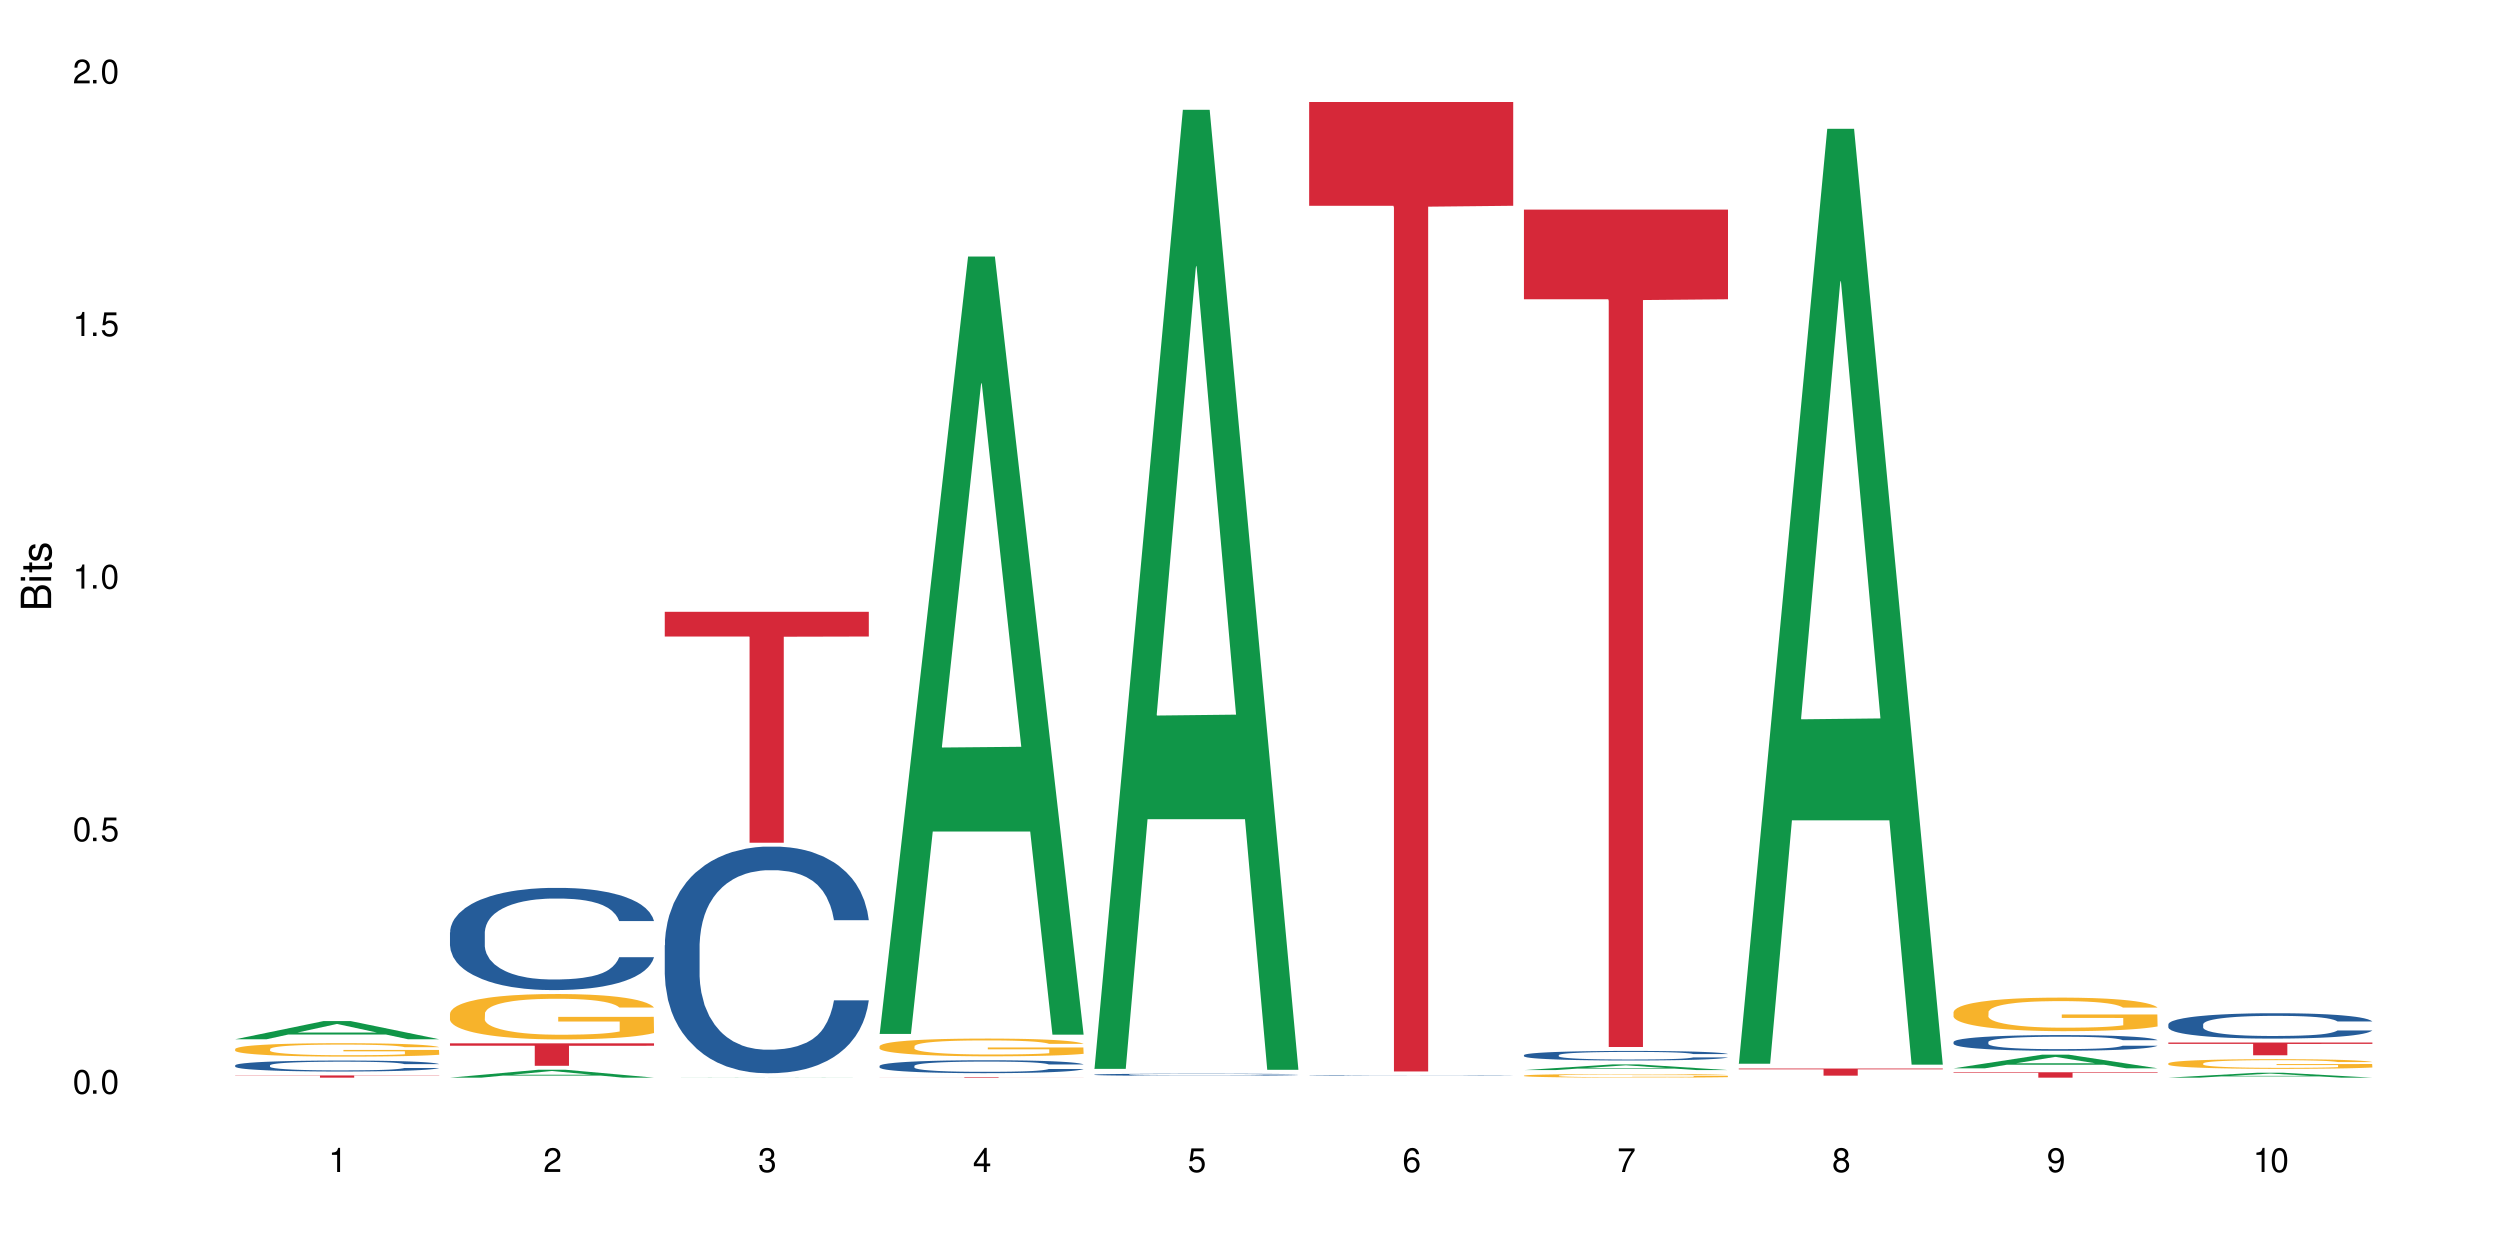 <?xml version="1.0" encoding="UTF-8"?>
<svg xmlns="http://www.w3.org/2000/svg" xmlns:xlink="http://www.w3.org/1999/xlink" width="720" height="360" viewBox="0 0 720 360">
<defs>
<g>
<g id="glyph-0-0">
</g>
<g id="glyph-0-1">
<path d="M 2.641 -6.938 C 2 -6.938 1.422 -6.656 1.078 -6.172 C 0.641 -5.562 0.406 -4.641 0.406 -3.359 C 0.406 -1.016 1.188 0.219 2.641 0.219 C 4.078 0.219 4.859 -1.016 4.859 -3.297 C 4.859 -4.641 4.656 -5.547 4.203 -6.172 C 3.844 -6.656 3.281 -6.938 2.641 -6.938 Z M 2.641 -6.188 C 3.547 -6.188 4 -5.25 4 -3.375 C 4 -1.406 3.562 -0.484 2.625 -0.484 C 1.734 -0.484 1.281 -1.438 1.281 -3.344 C 1.281 -5.25 1.734 -6.188 2.641 -6.188 Z M 2.641 -6.188 "/>
</g>
<g id="glyph-0-2">
<path d="M 1.828 -1 L 0.828 -1 L 0.828 0 L 1.828 0 Z M 1.828 -1 "/>
</g>
<g id="glyph-0-3">
<path d="M 4.562 -6.797 L 1.062 -6.797 L 0.547 -3.094 L 1.328 -3.094 C 1.719 -3.562 2.047 -3.734 2.578 -3.734 C 3.484 -3.734 4.062 -3.109 4.062 -2.094 C 4.062 -1.125 3.484 -0.531 2.578 -0.531 C 1.828 -0.531 1.375 -0.906 1.188 -1.672 L 0.328 -1.672 C 0.453 -1.109 0.547 -0.844 0.75 -0.594 C 1.125 -0.078 1.828 0.219 2.594 0.219 C 3.969 0.219 4.922 -0.781 4.922 -2.219 C 4.922 -3.562 4.031 -4.484 2.719 -4.484 C 2.25 -4.484 1.859 -4.359 1.469 -4.062 L 1.734 -5.969 L 4.562 -5.969 Z M 4.562 -6.797 "/>
</g>
<g id="glyph-0-4">
<path d="M 2.484 -4.938 L 2.484 0 L 3.328 0 L 3.328 -6.938 L 2.766 -6.938 C 2.469 -5.875 2.281 -5.734 0.984 -5.562 L 0.984 -4.938 Z M 2.484 -4.938 "/>
</g>
<g id="glyph-0-5">
<path d="M 4.859 -0.828 L 1.281 -0.828 C 1.359 -1.406 1.672 -1.781 2.5 -2.281 L 3.469 -2.828 C 4.406 -3.344 4.906 -4.062 4.906 -4.906 C 4.906 -5.484 4.672 -6.031 4.266 -6.406 C 3.859 -6.766 3.375 -6.938 2.719 -6.938 C 1.859 -6.938 1.219 -6.625 0.844 -6.031 C 0.609 -5.672 0.5 -5.234 0.484 -4.531 L 1.328 -4.531 C 1.359 -5.016 1.406 -5.281 1.531 -5.516 C 1.75 -5.938 2.188 -6.203 2.703 -6.203 C 3.469 -6.203 4.031 -5.641 4.031 -4.891 C 4.031 -4.344 3.719 -3.859 3.125 -3.516 L 2.234 -3 C 0.812 -2.172 0.406 -1.531 0.328 -0.016 L 4.859 -0.016 Z M 4.859 -0.828 "/>
</g>
<g id="glyph-0-6">
<path d="M 2.125 -3.188 L 2.578 -3.188 C 3.5 -3.188 3.984 -2.766 3.984 -1.922 C 3.984 -1.062 3.469 -0.531 2.594 -0.531 C 1.656 -0.531 1.203 -1 1.156 -2.016 L 0.312 -2.016 C 0.344 -1.453 0.438 -1.094 0.609 -0.781 C 0.953 -0.109 1.625 0.219 2.547 0.219 C 3.953 0.219 4.859 -0.625 4.859 -1.938 C 4.859 -2.828 4.516 -3.297 3.703 -3.594 C 4.344 -3.844 4.656 -4.328 4.656 -5.031 C 4.656 -6.219 3.875 -6.938 2.578 -6.938 C 1.203 -6.938 0.484 -6.172 0.453 -4.703 L 1.297 -4.703 C 1.312 -5.125 1.344 -5.359 1.453 -5.578 C 1.641 -5.969 2.062 -6.203 2.594 -6.203 C 3.344 -6.203 3.797 -5.75 3.797 -5 C 3.797 -4.516 3.609 -4.219 3.25 -4.047 C 3.016 -3.953 2.703 -3.922 2.125 -3.906 Z M 2.125 -3.188 "/>
</g>
<g id="glyph-0-7">
<path d="M 3.141 -1.672 L 3.141 0 L 3.984 0 L 3.984 -1.672 L 4.984 -1.672 L 4.984 -2.438 L 3.984 -2.438 L 3.984 -6.938 L 3.359 -6.938 L 0.266 -2.578 L 0.266 -1.672 Z M 3.141 -2.438 L 1 -2.438 L 3.141 -5.5 Z M 3.141 -2.438 "/>
</g>
<g id="glyph-0-8">
<path d="M 4.781 -5.125 C 4.609 -6.266 3.891 -6.938 2.844 -6.938 C 2.094 -6.938 1.422 -6.578 1.031 -5.953 C 0.594 -5.266 0.406 -4.422 0.406 -3.172 C 0.406 -2 0.578 -1.25 0.984 -0.641 C 1.359 -0.078 1.953 0.219 2.703 0.219 C 3.984 0.219 4.922 -0.75 4.922 -2.094 C 4.922 -3.375 4.062 -4.281 2.844 -4.281 C 2.172 -4.281 1.641 -4.031 1.281 -3.516 C 1.281 -5.234 1.828 -6.188 2.797 -6.188 C 3.391 -6.188 3.797 -5.797 3.938 -5.125 Z M 2.734 -3.531 C 3.547 -3.531 4.062 -2.953 4.062 -2.031 C 4.062 -1.156 3.484 -0.531 2.703 -0.531 C 1.922 -0.531 1.328 -1.188 1.328 -2.078 C 1.328 -2.938 1.906 -3.531 2.734 -3.531 Z M 2.734 -3.531 "/>
</g>
<g id="glyph-0-9">
<path d="M 4.984 -6.797 L 0.438 -6.797 L 0.438 -5.969 L 4.109 -5.969 C 2.5 -3.656 1.828 -2.234 1.328 0 L 2.219 0 C 2.594 -2.172 3.453 -4.047 4.984 -6.094 Z M 4.984 -6.797 "/>
</g>
<g id="glyph-0-10">
<path d="M 3.75 -3.656 C 4.469 -4.094 4.688 -4.438 4.688 -5.078 C 4.688 -6.172 3.844 -6.938 2.641 -6.938 C 1.438 -6.938 0.594 -6.172 0.594 -5.094 C 0.594 -4.438 0.812 -4.094 1.516 -3.656 C 0.734 -3.266 0.359 -2.703 0.359 -1.922 C 0.359 -0.656 1.281 0.219 2.641 0.219 C 3.984 0.219 4.922 -0.656 4.922 -1.922 C 4.922 -2.703 4.531 -3.266 3.75 -3.656 Z M 2.641 -6.188 C 3.359 -6.188 3.812 -5.75 3.812 -5.062 C 3.812 -4.406 3.344 -3.984 2.641 -3.984 C 1.922 -3.984 1.453 -4.406 1.453 -5.078 C 1.453 -5.75 1.922 -6.188 2.641 -6.188 Z M 2.641 -3.266 C 3.484 -3.266 4.062 -2.719 4.062 -1.906 C 4.062 -1.078 3.484 -0.531 2.625 -0.531 C 1.797 -0.531 1.219 -1.094 1.219 -1.906 C 1.219 -2.719 1.781 -3.266 2.641 -3.266 Z M 2.641 -3.266 "/>
</g>
<g id="glyph-0-11">
<path d="M 0.516 -1.578 C 0.672 -0.453 1.406 0.219 2.438 0.219 C 3.188 0.219 3.859 -0.141 4.266 -0.766 C 4.688 -1.453 4.891 -2.297 4.891 -3.547 C 4.891 -4.719 4.703 -5.453 4.312 -6.078 C 3.938 -6.641 3.344 -6.938 2.594 -6.938 C 1.297 -6.938 0.359 -5.969 0.359 -4.625 C 0.359 -3.344 1.234 -2.453 2.453 -2.453 C 3.094 -2.453 3.578 -2.672 4.016 -3.203 C 4 -1.484 3.469 -0.531 2.5 -0.531 C 1.906 -0.531 1.484 -0.906 1.359 -1.578 Z M 2.578 -6.203 C 3.375 -6.203 3.969 -5.531 3.969 -4.641 C 3.969 -3.797 3.391 -3.188 2.547 -3.188 C 1.734 -3.188 1.234 -3.766 1.234 -4.688 C 1.234 -5.562 1.797 -6.203 2.578 -6.203 Z M 2.578 -6.203 "/>
</g>
<g id="glyph-1-0">
</g>
<g id="glyph-1-1">
<path d="M 0 -0.953 L 0 -4.891 C 0 -5.719 -0.234 -6.344 -0.734 -6.797 C -1.188 -7.234 -1.812 -7.469 -2.5 -7.469 C -3.547 -7.469 -4.188 -7 -4.625 -5.875 C -4.984 -6.688 -5.625 -7.094 -6.531 -7.094 C -7.172 -7.094 -7.734 -6.859 -8.141 -6.391 C -8.562 -5.922 -8.75 -5.344 -8.75 -4.5 L -8.75 -0.953 Z M -4.984 -2.062 L -7.766 -2.062 L -7.766 -4.219 C -7.766 -4.844 -7.688 -5.203 -7.453 -5.5 C -7.219 -5.812 -6.859 -5.969 -6.375 -5.969 C -5.891 -5.969 -5.531 -5.812 -5.297 -5.5 C -5.062 -5.203 -4.984 -4.844 -4.984 -4.219 Z M -0.984 -2.062 L -4 -2.062 L -4 -4.781 C -4 -5.766 -3.438 -6.359 -2.484 -6.359 C -1.547 -6.359 -0.984 -5.766 -0.984 -4.781 Z M -0.984 -2.062 "/>
</g>
<g id="glyph-1-2">
<path d="M -6.281 -1.797 L -6.281 -0.797 L 0 -0.797 L 0 -1.797 Z M -8.75 -1.797 L -8.75 -0.797 L -7.484 -0.797 L -7.484 -1.797 Z M -8.75 -1.797 "/>
</g>
<g id="glyph-1-3">
<path d="M -6.281 -3.047 L -6.281 -2.016 L -8.016 -2.016 L -8.016 -1.016 L -6.281 -1.016 L -6.281 -0.172 L -5.469 -0.172 L -5.469 -1.016 L -0.719 -1.016 C -0.078 -1.016 0.281 -1.453 0.281 -2.234 C 0.281 -2.5 0.25 -2.719 0.188 -3.047 L -0.641 -3.047 C -0.609 -2.906 -0.594 -2.766 -0.594 -2.562 C -0.594 -2.141 -0.719 -2.016 -1.156 -2.016 L -5.469 -2.016 L -5.469 -3.047 Z M -6.281 -3.047 "/>
</g>
<g id="glyph-1-4">
<path d="M -4.531 -5.25 C -5.766 -5.25 -6.469 -4.422 -6.469 -2.969 C -6.469 -1.516 -5.719 -0.562 -4.547 -0.562 C -3.562 -0.562 -3.094 -1.062 -2.734 -2.562 L -2.516 -3.484 C -2.344 -4.188 -2.094 -4.469 -1.641 -4.469 C -1.047 -4.469 -0.641 -3.875 -0.641 -3 C -0.641 -2.453 -0.797 -2 -1.062 -1.75 C -1.25 -1.594 -1.422 -1.531 -1.875 -1.469 L -1.875 -0.406 C -0.422 -0.453 0.281 -1.266 0.281 -2.922 C 0.281 -4.5 -0.5 -5.516 -1.719 -5.516 C -2.656 -5.516 -3.172 -4.984 -3.469 -3.734 L -3.703 -2.766 C -3.891 -1.953 -4.156 -1.609 -4.594 -1.609 C -5.188 -1.609 -5.547 -2.125 -5.547 -2.938 C -5.547 -3.75 -5.203 -4.172 -4.531 -4.203 Z M -4.531 -5.25 "/>
</g>
</g>
</defs>
<rect x="-72" y="-36" width="864" height="432" fill="rgb(100%, 100%, 100%)" fill-opacity="1"/>
<path fill-rule="nonzero" fill="rgb(6.275%, 58.824%, 28.235%)" fill-opacity="1" d="M 67.73 299.305 L 67.793 299.301 L 93.223 294.059 L 100.945 294.059 L 126.5 299.309 L 117.52 299.309 L 111.117 297.938 L 83.051 297.938 L 76.773 299.305 L 67.73 299.305 L 85.75 297.371 L 108.543 297.367 L 97.176 294.918 L 97.051 294.914 L 96.926 294.926 L 85.688 297.367 L 85.75 297.371 Z M 67.73 299.305 "/>
<path fill-rule="nonzero" fill="rgb(14.51%, 36.078%, 60%)" fill-opacity="1" d="M 67.73 306.812 L 67.801 306.809 L 67.801 306.742 L 68.02 306.629 L 68.52 306.492 L 69.02 306.395 L 70.312 306.227 L 72.102 306.062 L 73.965 305.934 L 75.328 305.859 L 76.547 305.801 L 79.34 305.695 L 81.133 305.641 L 83.066 305.59 L 85.434 305.539 L 87.152 305.512 L 91.023 305.465 L 93.891 305.445 L 96.113 305.438 L 100.914 305.438 L 103.781 305.449 L 105.859 305.465 L 108.152 305.484 L 110.086 305.512 L 113.457 305.574 L 116.465 305.656 L 117.828 305.703 L 119.977 305.793 L 121.625 305.879 L 122.773 305.953 L 124.062 306.062 L 125.207 306.191 L 126.07 306.34 L 126.5 306.461 L 116.465 306.461 L 115.965 306.348 L 115.391 306.258 L 114.316 306.141 L 113.238 306.055 L 111.734 305.973 L 110.375 305.918 L 108.512 305.863 L 106.863 305.828 L 105.141 305.801 L 103.492 305.785 L 100.34 305.766 L 96.684 305.766 L 95.324 305.773 L 92.527 305.797 L 91.023 305.816 L 88.871 305.855 L 87.367 305.895 L 85.578 305.953 L 84.359 306 L 82.852 306.074 L 81.777 306.141 L 80.559 306.238 L 79.844 306.309 L 79.199 306.391 L 78.625 306.484 L 78.195 306.586 L 77.906 306.695 L 77.766 306.797 L 77.766 307.246 L 77.906 307.352 L 78.266 307.473 L 79.199 307.648 L 80.559 307.801 L 82.137 307.922 L 83.641 308.008 L 84.5 308.051 L 85.648 308.098 L 87.441 308.152 L 90.02 308.211 L 91.523 308.234 L 93.816 308.258 L 96.184 308.27 L 99.336 308.27 L 102.133 308.258 L 103.996 308.242 L 105.93 308.219 L 108.582 308.172 L 110.23 308.125 L 111.664 308.07 L 112.738 308.016 L 113.457 307.969 L 114.531 307.879 L 115.391 307.781 L 116.035 307.68 L 116.465 307.582 L 126.5 307.582 L 126.07 307.695 L 125.422 307.809 L 124.777 307.895 L 123.777 307.996 L 122.629 308.086 L 120.98 308.184 L 119.617 308.25 L 117.828 308.324 L 116.18 308.379 L 114.387 308.43 L 111.734 308.484 L 110.016 308.516 L 108.152 308.539 L 105.93 308.562 L 103.137 308.586 L 100.125 308.598 L 97.328 308.598 L 94.32 308.594 L 92.098 308.582 L 89.16 308.555 L 85.504 308.504 L 82.852 308.449 L 80.773 308.395 L 78.984 308.336 L 76.977 308.258 L 74.395 308.129 L 72.82 308.031 L 71.746 307.953 L 70.527 307.84 L 69.664 307.738 L 68.664 307.574 L 67.945 307.371 L 67.73 307.211 Z M 67.73 306.812 "/>
<path fill-rule="nonzero" fill="rgb(96.863%, 70.196%, 16.863%)" fill-opacity="1" d="M 67.73 302.098 L 67.801 302.094 L 67.801 302.023 L 68.09 301.863 L 68.805 301.645 L 69.738 301.465 L 70.742 301.32 L 71.387 301.246 L 72.461 301.141 L 73.395 301.062 L 75.758 300.906 L 78.77 300.758 L 80.418 300.691 L 82.281 300.633 L 84.93 300.566 L 86.148 300.539 L 89.875 300.484 L 94.105 300.449 L 98.762 300.438 L 100.914 300.441 L 103.852 300.457 L 107.863 300.496 L 110.16 300.531 L 111.949 300.566 L 113.812 300.609 L 116.105 300.684 L 118.258 300.766 L 119.977 300.852 L 121.695 300.957 L 123.129 301.07 L 124.348 301.195 L 125.422 301.344 L 126.07 301.465 L 126.5 301.59 L 116.535 301.59 L 115.965 301.465 L 115.32 301.371 L 114.242 301.254 L 113.168 301.168 L 112.094 301.102 L 110.086 301.012 L 108.367 300.953 L 106.215 300.906 L 104.137 300.871 L 101.773 300.852 L 100.34 300.844 L 96.543 300.844 L 93.102 300.871 L 91.094 300.898 L 89.66 300.926 L 87.656 300.98 L 86.438 301.02 L 85.719 301.051 L 83.57 301.16 L 82.137 301.258 L 81.348 301.324 L 80.344 301.43 L 79.629 301.527 L 78.84 301.668 L 78.41 301.773 L 77.836 302.016 L 77.766 302.652 L 77.98 302.785 L 78.41 302.93 L 78.984 303.059 L 79.844 303.191 L 80.703 303.293 L 82.207 303.434 L 83.496 303.523 L 84.5 303.582 L 86.438 303.68 L 87.227 303.711 L 89.09 303.773 L 91.023 303.824 L 93.387 303.867 L 95.18 303.887 L 98.047 303.906 L 101.703 303.906 L 106 303.883 L 108.727 303.855 L 110.59 303.828 L 111.809 303.805 L 113.312 303.766 L 114.387 303.73 L 115.391 303.691 L 116.609 303.629 L 116.609 302.785 L 98.906 302.781 L 98.906 302.387 L 126.426 302.383 L 126.5 303.766 L 124.992 303.859 L 123.129 303.953 L 121.34 304.023 L 119.477 304.082 L 116.824 304.148 L 114.672 304.191 L 111.375 304.242 L 108.367 304.273 L 105.215 304.293 L 102.418 304.305 L 99.121 304.309 L 96.184 304.301 L 93.031 304.281 L 90.52 304.25 L 88.227 304.215 L 85.934 304.172 L 83.066 304.098 L 81.203 304.035 L 79.27 303.961 L 77.336 303.875 L 75.613 303.777 L 74.469 303.703 L 73.32 303.621 L 72.102 303.512 L 70.957 303.395 L 70.098 303.285 L 69.309 303.16 L 68.734 303.043 L 68.16 302.883 L 67.875 302.758 L 67.73 302.648 Z M 67.73 302.098 "/>
<path fill-rule="nonzero" fill="rgb(83.922%, 15.686%, 22.353%)" fill-opacity="1" d="M 67.73 309.727 L 126.5 309.727 L 126.5 309.797 L 102.008 309.797 L 102.008 310.367 L 92.152 310.367 L 92.152 309.797 L 67.73 309.797 Z M 67.73 309.727 "/>
<path fill-rule="nonzero" fill="rgb(6.275%, 58.824%, 28.235%)" fill-opacity="1" d="M 129.594 310.367 L 129.656 310.363 L 155.082 308.082 L 162.805 308.082 L 188.359 310.367 L 179.383 310.367 L 172.977 309.77 L 144.91 309.77 L 138.633 310.367 L 129.594 310.367 L 147.613 309.523 L 170.402 309.523 L 159.039 308.453 L 158.914 308.453 L 158.789 308.461 L 147.547 309.523 L 147.613 309.523 Z M 129.594 310.367 "/>
<path fill-rule="nonzero" fill="rgb(14.51%, 36.078%, 60%)" fill-opacity="1" d="M 129.594 268.523 L 129.664 268.5 L 129.664 267.852 L 129.879 266.832 L 130.379 265.539 L 130.883 264.652 L 132.172 263.066 L 133.965 261.531 L 135.828 260.348 L 137.188 259.648 L 138.406 259.109 L 141.203 258.113 L 142.992 257.605 L 144.93 257.145 L 147.293 256.688 L 149.016 256.422 L 152.883 255.988 L 155.75 255.801 L 157.973 255.723 L 162.773 255.723 L 165.641 255.828 L 167.719 255.961 L 170.012 256.18 L 171.949 256.422 L 175.316 257.012 L 178.324 257.766 L 179.688 258.195 L 181.836 259.031 L 183.484 259.836 L 184.633 260.535 L 185.922 261.531 L 187.07 262.742 L 187.93 264.113 L 188.359 265.27 L 178.324 265.27 L 177.824 264.195 L 177.25 263.359 L 176.176 262.258 L 175.102 261.477 L 173.598 260.699 L 172.234 260.188 L 170.371 259.676 L 168.723 259.352 L 167.004 259.109 L 165.355 258.949 L 162.199 258.789 L 158.547 258.789 L 157.184 258.84 L 154.391 259.055 L 152.883 259.246 L 150.734 259.621 L 149.23 259.973 L 147.438 260.508 L 146.219 260.965 L 144.715 261.664 L 143.641 262.285 L 142.422 263.172 L 141.703 263.844 L 141.059 264.598 L 140.484 265.484 L 140.055 266.426 L 139.77 267.422 L 139.625 268.391 L 139.625 272.559 L 139.77 273.527 L 140.129 274.66 L 141.059 276.301 L 142.422 277.727 L 143.996 278.855 L 145.504 279.66 L 146.363 280.039 L 147.508 280.469 L 149.301 281.008 L 151.879 281.547 L 153.387 281.762 L 155.68 281.977 L 158.043 282.082 L 161.199 282.082 L 163.992 281.977 L 165.855 281.84 L 167.789 281.625 L 170.441 281.168 L 172.09 280.738 L 173.523 280.227 L 174.598 279.715 L 175.316 279.285 L 176.391 278.453 L 177.25 277.535 L 177.895 276.594 L 178.324 275.68 L 188.359 275.68 L 187.93 276.758 L 187.285 277.805 L 186.641 278.586 L 185.637 279.527 L 184.488 280.363 L 182.84 281.305 L 181.48 281.922 L 179.688 282.594 L 178.039 283.105 L 176.246 283.562 L 173.598 284.102 L 171.875 284.371 L 170.012 284.613 L 167.789 284.828 L 164.996 285.016 L 161.984 285.121 L 159.191 285.148 L 156.18 285.098 L 153.957 284.988 L 151.02 284.746 L 147.367 284.262 L 144.715 283.75 L 142.637 283.238 L 140.844 282.703 L 138.836 281.977 L 136.258 280.793 L 134.68 279.879 L 133.605 279.125 L 132.387 278.074 L 131.527 277.133 L 130.523 275.625 L 129.809 273.719 L 129.594 272.238 Z M 129.594 268.523 "/>
<path fill-rule="nonzero" fill="rgb(96.863%, 70.196%, 16.863%)" fill-opacity="1" d="M 129.594 291.879 L 129.664 291.867 L 129.664 291.629 L 129.949 291.09 L 130.668 290.352 L 131.598 289.742 L 132.602 289.266 L 133.246 289.012 L 134.32 288.656 L 135.254 288.391 L 137.617 287.855 L 140.629 287.352 L 142.277 287.137 L 144.141 286.934 L 146.793 286.707 L 148.012 286.625 L 151.738 286.434 L 155.965 286.312 L 160.625 286.277 L 162.773 286.289 L 165.711 286.336 L 169.727 286.469 L 172.02 286.59 L 173.812 286.707 L 175.676 286.863 L 177.969 287.102 L 180.117 287.391 L 181.836 287.676 L 183.559 288.035 L 184.992 288.418 L 186.211 288.836 L 187.285 289.336 L 187.93 289.754 L 188.359 290.172 L 178.398 290.172 L 177.824 289.754 L 177.18 289.43 L 176.105 289.039 L 175.031 288.75 L 173.953 288.523 L 171.949 288.215 L 170.227 288.023 L 168.078 287.855 L 166 287.746 L 163.633 287.676 L 162.199 287.652 L 158.402 287.652 L 154.961 287.734 L 152.957 287.832 L 151.523 287.926 L 149.516 288.105 L 148.297 288.25 L 147.582 288.344 L 145.43 288.715 L 143.996 289.051 L 143.207 289.277 L 142.207 289.633 L 141.488 289.957 L 140.699 290.434 L 140.27 290.793 L 139.695 291.605 L 139.625 293.754 L 139.84 294.211 L 140.27 294.699 L 140.844 295.129 L 141.703 295.582 L 142.562 295.93 L 144.07 296.395 L 145.359 296.707 L 146.363 296.91 L 148.297 297.23 L 149.086 297.34 L 150.949 297.555 L 152.883 297.723 L 155.25 297.863 L 157.039 297.938 L 159.906 297.996 L 163.562 297.996 L 167.863 297.926 L 170.586 297.828 L 172.449 297.734 L 173.668 297.648 L 175.172 297.52 L 176.246 297.398 L 177.25 297.266 L 178.469 297.062 L 178.469 294.211 L 160.766 294.195 L 160.766 292.859 L 188.289 292.848 L 188.359 297.52 L 186.855 297.84 L 184.992 298.152 L 183.199 298.391 L 181.336 298.594 L 178.684 298.82 L 176.535 298.965 L 173.238 299.129 L 170.227 299.238 L 167.074 299.309 L 164.277 299.344 L 160.984 299.355 L 158.043 299.332 L 154.891 299.262 L 152.383 299.168 L 150.09 299.047 L 147.797 298.891 L 144.93 298.641 L 143.066 298.438 L 141.129 298.188 L 139.195 297.887 L 137.477 297.566 L 136.328 297.316 L 135.184 297.027 L 133.965 296.668 L 132.816 296.262 L 131.957 295.895 L 131.168 295.477 L 130.594 295.082 L 130.023 294.543 L 129.734 294.113 L 129.594 293.742 Z M 129.594 291.879 "/>
<path fill-rule="nonzero" fill="rgb(83.922%, 15.686%, 22.353%)" fill-opacity="1" d="M 129.594 300.484 L 188.359 300.484 L 188.359 301.18 L 163.867 301.184 L 163.867 306.953 L 154.012 306.953 L 154.012 301.191 L 153.871 301.18 L 129.594 301.18 Z M 129.594 300.484 "/>
<path fill-rule="nonzero" fill="rgb(6.275%, 58.824%, 28.235%)" fill-opacity="1" d="M 191.453 310.293 L 191.516 310.293 L 216.945 310.23 L 224.668 310.23 L 250.219 310.293 L 241.242 310.293 L 234.84 310.277 L 206.773 310.277 L 200.492 310.293 L 191.453 310.293 L 209.473 310.27 L 232.266 310.27 L 220.898 310.242 L 220.648 310.242 L 209.41 310.27 L 209.473 310.27 Z M 191.453 310.293 "/>
<path fill-rule="nonzero" fill="rgb(14.51%, 36.078%, 60%)" fill-opacity="1" d="M 191.453 272.234 L 191.523 272.172 L 191.523 270.742 L 191.738 268.477 L 192.242 265.609 L 192.742 263.641 L 194.031 260.121 L 195.824 256.723 L 197.688 254.098 L 199.051 252.547 L 200.27 251.352 L 203.062 249.145 L 204.855 248.012 L 206.789 246.996 L 209.156 245.984 L 210.875 245.387 L 214.746 244.434 L 217.613 244.016 L 219.832 243.836 L 224.637 243.836 L 227.5 244.074 L 229.582 244.371 L 231.875 244.852 L 233.809 245.387 L 237.176 246.699 L 240.188 248.371 L 241.547 249.324 L 243.699 251.172 L 245.348 252.965 L 246.492 254.516 L 247.785 256.723 L 248.93 259.406 L 249.789 262.449 L 250.219 265.016 L 240.188 265.016 L 239.684 262.629 L 239.113 260.777 L 238.035 258.332 L 236.961 256.602 L 235.457 254.871 L 234.094 253.738 L 232.23 252.605 L 230.582 251.891 L 228.863 251.352 L 227.215 250.996 L 224.062 250.637 L 220.406 250.637 L 219.043 250.758 L 216.25 251.234 L 214.746 251.652 L 212.594 252.484 L 211.09 253.262 L 209.297 254.453 L 208.078 255.469 L 206.574 257.02 L 205.5 258.391 L 204.281 260.359 L 203.566 261.852 L 202.918 263.523 L 202.348 265.492 L 201.918 267.578 L 201.629 269.789 L 201.484 271.934 L 201.484 281.184 L 201.629 283.328 L 201.988 285.836 L 202.918 289.477 L 204.281 292.637 L 205.859 295.145 L 207.363 296.934 L 208.223 297.77 L 209.371 298.723 L 211.16 299.914 L 213.742 301.109 L 215.246 301.586 L 217.539 302.062 L 219.906 302.301 L 223.059 302.301 L 225.852 302.062 L 227.715 301.766 L 229.652 301.289 L 232.305 300.273 L 233.953 299.32 L 235.387 298.184 L 236.461 297.051 L 237.176 296.098 L 238.254 294.246 L 239.113 292.219 L 239.758 290.133 L 240.188 288.102 L 250.219 288.102 L 249.789 290.488 L 249.145 292.816 L 248.5 294.547 L 247.496 296.633 L 246.352 298.484 L 244.703 300.57 L 243.34 301.945 L 241.547 303.434 L 239.898 304.57 L 238.109 305.582 L 235.457 306.777 L 233.738 307.371 L 231.875 307.91 L 229.652 308.387 L 226.855 308.805 L 223.848 309.043 L 221.051 309.102 L 218.043 308.984 L 215.82 308.746 L 212.883 308.207 L 209.227 307.133 L 206.574 306 L 204.496 304.867 L 202.703 303.676 L 200.699 302.062 L 198.117 299.438 L 196.543 297.41 L 195.465 295.738 L 194.246 293.414 L 193.387 291.324 L 192.383 287.984 L 191.668 283.746 L 191.453 280.465 Z M 191.453 272.234 "/>
<path fill-rule="nonzero" fill="rgb(83.922%, 15.686%, 22.353%)" fill-opacity="1" d="M 191.453 176.199 L 250.219 176.199 L 250.219 183.316 L 225.727 183.379 L 225.727 242.707 L 215.875 242.707 L 215.875 183.441 L 215.73 183.316 L 191.453 183.316 Z M 191.453 176.199 "/>
<path fill-rule="nonzero" fill="rgb(6.275%, 58.824%, 28.235%)" fill-opacity="1" d="M 253.312 297.766 L 253.375 297.559 L 278.805 73.887 L 286.527 73.887 L 312.082 297.977 L 303.102 297.977 L 296.699 239.484 L 268.633 239.484 L 262.355 297.766 L 253.312 297.766 L 271.332 215.285 L 294.125 215.074 L 282.762 110.5 L 282.633 110.289 L 282.508 110.918 L 271.27 215.074 L 271.332 215.285 Z M 253.312 297.766 "/>
<path fill-rule="nonzero" fill="rgb(14.51%, 36.078%, 60%)" fill-opacity="1" d="M 253.312 306.973 L 253.387 306.969 L 253.387 306.887 L 253.602 306.758 L 254.102 306.594 L 254.605 306.48 L 255.895 306.281 L 257.684 306.086 L 259.547 305.938 L 260.91 305.848 L 262.129 305.781 L 264.922 305.652 L 266.715 305.59 L 268.652 305.531 L 271.016 305.473 L 272.734 305.438 L 276.605 305.387 L 279.473 305.359 L 281.695 305.352 L 286.496 305.352 L 289.363 305.363 L 291.441 305.383 L 293.734 305.41 L 295.668 305.438 L 299.039 305.516 L 302.047 305.609 L 303.41 305.664 L 305.559 305.77 L 307.207 305.871 L 308.355 305.961 L 309.645 306.086 L 310.793 306.238 L 311.652 306.414 L 312.082 306.559 L 302.047 306.559 L 301.547 306.422 L 300.973 306.316 L 299.898 306.18 L 298.824 306.078 L 297.316 305.98 L 295.957 305.914 L 294.094 305.852 L 292.445 305.809 L 290.723 305.781 L 289.074 305.758 L 285.922 305.738 L 282.266 305.738 L 280.906 305.746 L 278.109 305.773 L 276.605 305.797 L 274.457 305.844 L 272.949 305.887 L 271.16 305.957 L 269.941 306.016 L 268.434 306.102 L 267.359 306.18 L 266.141 306.293 L 265.426 306.379 L 264.781 306.473 L 264.207 306.586 L 263.777 306.707 L 263.492 306.832 L 263.348 306.953 L 263.348 307.48 L 263.492 307.605 L 263.848 307.746 L 264.781 307.953 L 266.141 308.137 L 267.719 308.277 L 269.223 308.379 L 270.082 308.43 L 271.23 308.48 L 273.023 308.551 L 275.602 308.617 L 277.105 308.645 L 279.402 308.672 L 281.766 308.688 L 284.918 308.688 L 287.715 308.672 L 289.578 308.656 L 291.512 308.629 L 294.164 308.57 L 295.812 308.516 L 297.246 308.453 L 298.32 308.387 L 299.039 308.332 L 300.113 308.227 L 300.973 308.109 L 301.617 307.992 L 302.047 307.875 L 312.082 307.875 L 311.652 308.012 L 311.008 308.145 L 310.363 308.242 L 309.359 308.363 L 308.211 308.469 L 306.562 308.586 L 305.203 308.664 L 303.41 308.75 L 301.762 308.816 L 299.969 308.875 L 297.316 308.941 L 295.598 308.977 L 293.734 309.008 L 291.512 309.035 L 288.719 309.059 L 285.707 309.07 L 282.914 309.074 L 279.902 309.066 L 277.68 309.055 L 274.742 309.023 L 271.086 308.961 L 268.434 308.898 L 266.355 308.832 L 264.566 308.766 L 262.559 308.672 L 259.98 308.523 L 258.402 308.406 L 257.328 308.312 L 256.109 308.18 L 255.25 308.059 L 254.246 307.871 L 253.527 307.629 L 253.312 307.441 Z M 253.312 306.973 "/>
<path fill-rule="nonzero" fill="rgb(96.863%, 70.196%, 16.863%)" fill-opacity="1" d="M 253.312 301.297 L 253.387 301.293 L 253.387 301.199 L 253.672 300.988 L 254.387 300.699 L 255.32 300.461 L 256.324 300.273 L 256.969 300.176 L 258.043 300.035 L 258.977 299.934 L 261.34 299.723 L 264.352 299.527 L 266 299.441 L 267.863 299.363 L 270.516 299.273 L 271.73 299.242 L 275.461 299.168 L 279.688 299.121 L 284.348 299.105 L 286.496 299.109 L 289.434 299.129 L 293.449 299.18 L 295.742 299.227 L 297.531 299.273 L 299.395 299.336 L 301.691 299.43 L 303.84 299.539 L 305.559 299.652 L 307.281 299.793 L 308.715 299.941 L 309.93 300.105 L 311.008 300.301 L 311.652 300.465 L 312.082 300.629 L 302.121 300.629 L 301.547 300.465 L 300.902 300.34 L 299.824 300.188 L 298.75 300.074 L 297.676 299.984 L 295.668 299.863 L 293.949 299.789 L 291.801 299.723 L 289.723 299.68 L 287.355 299.652 L 285.922 299.645 L 282.125 299.645 L 278.684 299.676 L 276.676 299.715 L 275.242 299.75 L 273.238 299.82 L 272.02 299.879 L 271.301 299.914 L 269.152 300.059 L 267.719 300.191 L 266.93 300.277 L 265.926 300.418 L 265.211 300.547 L 264.422 300.73 L 263.992 300.871 L 263.418 301.191 L 263.348 302.031 L 263.562 302.207 L 263.992 302.398 L 264.566 302.566 L 265.426 302.746 L 266.285 302.883 L 267.789 303.062 L 269.082 303.184 L 270.082 303.266 L 272.02 303.391 L 272.809 303.434 L 274.672 303.516 L 276.605 303.582 L 278.973 303.637 L 280.762 303.668 L 283.629 303.691 L 287.285 303.691 L 291.586 303.66 L 294.309 303.625 L 296.172 303.586 L 297.391 303.555 L 298.895 303.504 L 299.969 303.457 L 300.973 303.406 L 302.191 303.324 L 302.191 302.207 L 284.488 302.203 L 284.488 301.68 L 312.008 301.676 L 312.082 303.504 L 310.578 303.629 L 308.715 303.75 L 306.922 303.844 L 305.059 303.922 L 302.406 304.012 L 300.258 304.066 L 296.961 304.133 L 293.949 304.176 L 290.797 304.203 L 288 304.219 L 284.703 304.223 L 281.766 304.215 L 278.613 304.184 L 276.105 304.148 L 273.812 304.102 L 271.516 304.039 L 268.652 303.941 L 266.789 303.863 L 264.852 303.766 L 262.918 303.648 L 261.195 303.52 L 260.051 303.422 L 258.902 303.312 L 257.684 303.172 L 256.539 303.012 L 255.68 302.867 L 254.891 302.703 L 254.316 302.551 L 253.742 302.34 L 253.457 302.172 L 253.312 302.027 Z M 253.312 301.297 "/>
<path fill-rule="nonzero" fill="rgb(83.922%, 15.686%, 22.353%)" fill-opacity="1" d="M 253.312 310.203 L 312.082 310.203 L 312.082 310.219 L 287.59 310.223 L 287.59 310.367 L 277.734 310.367 L 277.734 310.223 L 277.594 310.219 L 253.312 310.219 Z M 253.312 310.203 "/>
<path fill-rule="nonzero" fill="rgb(6.275%, 58.824%, 28.235%)" fill-opacity="1" d="M 315.176 307.832 L 315.238 307.574 L 340.664 31.629 L 348.387 31.629 L 373.941 308.094 L 364.965 308.094 L 358.559 235.926 L 330.496 235.926 L 324.215 307.832 L 315.176 307.832 L 333.195 206.074 L 355.984 205.816 L 344.621 76.797 L 344.496 76.539 L 344.371 77.316 L 333.133 205.816 L 333.195 206.074 Z M 315.176 307.832 "/>
<path fill-rule="nonzero" fill="rgb(14.51%, 36.078%, 60%)" fill-opacity="1" d="M 315.176 309.492 L 315.246 309.488 L 315.246 309.477 L 315.461 309.457 L 315.961 309.43 L 316.465 309.41 L 317.754 309.375 L 319.547 309.344 L 321.41 309.32 L 322.77 309.305 L 323.988 309.293 L 326.785 309.273 L 328.578 309.262 L 330.512 309.25 L 332.875 309.242 L 334.598 309.238 L 338.465 309.227 L 341.332 309.223 L 351.223 309.223 L 353.301 309.227 L 355.594 309.23 L 357.531 309.238 L 360.898 309.25 L 363.91 309.266 L 365.27 309.273 L 367.422 309.293 L 369.07 309.309 L 370.215 309.324 L 371.504 309.344 L 372.652 309.371 L 373.512 309.398 L 373.941 309.422 L 363.91 309.422 L 363.406 309.398 L 362.832 309.383 L 361.758 309.359 L 360.684 309.344 L 359.18 309.328 L 357.816 309.316 L 355.953 309.305 L 354.305 309.297 L 352.586 309.293 L 350.938 309.289 L 347.785 309.285 L 344.129 309.285 L 342.766 309.289 L 339.973 309.293 L 338.465 309.297 L 336.316 309.305 L 334.812 309.312 L 333.02 309.324 L 331.801 309.332 L 330.297 309.348 L 329.223 309.359 L 328.004 309.379 L 327.285 309.391 L 326.641 309.41 L 326.066 309.426 L 325.637 309.445 L 325.352 309.469 L 325.207 309.488 L 325.207 309.574 L 325.352 309.598 L 325.711 309.621 L 326.641 309.652 L 328.004 309.684 L 329.578 309.707 L 331.086 309.723 L 331.945 309.734 L 333.09 309.742 L 334.883 309.754 L 337.465 309.766 L 338.969 309.77 L 341.262 309.773 L 343.625 309.777 L 346.781 309.777 L 349.574 309.773 L 351.438 309.77 L 353.375 309.766 L 356.023 309.758 L 357.672 309.746 L 359.105 309.738 L 360.184 309.727 L 360.898 309.715 L 361.973 309.699 L 362.832 309.68 L 363.48 309.66 L 363.91 309.641 L 373.941 309.641 L 373.512 309.664 L 372.867 309.688 L 372.223 309.703 L 371.219 309.723 L 370.07 309.738 L 368.422 309.758 L 367.062 309.773 L 365.27 309.785 L 363.621 309.797 L 361.832 309.805 L 359.18 309.816 L 357.457 309.824 L 355.594 309.828 L 353.375 309.832 L 350.578 309.836 L 347.57 309.84 L 341.762 309.84 L 339.543 309.836 L 336.602 309.832 L 332.949 309.82 L 330.297 309.809 L 328.219 309.801 L 326.426 309.789 L 324.418 309.773 L 321.84 309.75 L 320.262 309.73 L 319.188 309.715 L 317.969 309.691 L 317.109 309.672 L 316.105 309.641 L 315.391 309.602 L 315.176 309.57 Z M 315.176 309.492 "/>
<path fill-rule="nonzero" fill="rgb(14.51%, 36.078%, 60%)" fill-opacity="1" d="M 377.035 309.793 L 377.105 309.793 L 377.105 309.789 L 377.32 309.781 L 377.824 309.773 L 378.324 309.77 L 379.617 309.758 L 381.406 309.75 L 383.27 309.742 L 384.633 309.738 L 385.852 309.734 L 388.645 309.727 L 390.438 309.723 L 392.371 309.723 L 394.738 309.719 L 396.457 309.715 L 400.328 309.715 L 403.195 309.711 L 413.086 309.711 L 415.164 309.715 L 419.391 309.715 L 422.758 309.719 L 425.77 309.727 L 427.133 309.727 L 429.281 309.734 L 430.93 309.738 L 432.078 309.742 L 433.367 309.75 L 434.512 309.758 L 435.375 309.766 L 435.805 309.773 L 425.77 309.773 L 425.27 309.766 L 424.695 309.762 L 423.621 309.754 L 422.543 309.75 L 421.039 309.742 L 419.68 309.738 L 417.816 309.738 L 416.168 309.734 L 414.445 309.734 L 412.797 309.73 L 404.629 309.73 L 401.832 309.734 L 400.328 309.734 L 398.176 309.738 L 396.672 309.738 L 394.879 309.742 L 393.664 309.746 L 392.156 309.75 L 391.082 309.754 L 389.863 309.758 L 389.148 309.762 L 388.504 309.77 L 387.93 309.773 L 387.5 309.777 L 387.211 309.785 L 387.07 309.793 L 387.07 309.816 L 387.211 309.824 L 387.57 309.832 L 388.504 309.84 L 389.863 309.852 L 391.441 309.855 L 392.945 309.863 L 393.805 309.863 L 394.953 309.867 L 396.742 309.871 L 399.324 309.875 L 403.121 309.875 L 405.488 309.879 L 408.641 309.879 L 411.438 309.875 L 415.234 309.875 L 417.887 309.871 L 419.535 309.867 L 420.969 309.867 L 422.043 309.863 L 422.758 309.859 L 423.836 309.855 L 424.695 309.848 L 425.34 309.844 L 425.77 309.836 L 435.805 309.836 L 435.375 309.844 L 434.727 309.852 L 434.082 309.855 L 433.078 309.859 L 431.934 309.867 L 430.285 309.871 L 428.922 309.875 L 427.133 309.879 L 425.484 309.883 L 423.691 309.887 L 421.039 309.891 L 419.32 309.891 L 417.457 309.895 L 398.465 309.895 L 394.809 309.891 L 392.156 309.887 L 390.078 309.883 L 388.289 309.879 L 386.281 309.875 L 383.699 309.867 L 382.125 309.863 L 381.047 309.859 L 379.832 309.852 L 378.969 309.848 L 377.969 309.836 L 377.25 309.824 L 377.035 309.816 Z M 377.035 309.793 "/>
<path fill-rule="nonzero" fill="rgb(83.922%, 15.686%, 22.353%)" fill-opacity="1" d="M 377.035 29.375 L 435.805 29.375 L 435.805 59.262 L 411.312 59.523 L 411.312 308.582 L 401.457 308.582 L 401.457 59.785 L 401.312 59.262 L 377.035 59.262 Z M 377.035 29.375 "/>
<path fill-rule="nonzero" fill="rgb(6.275%, 58.824%, 28.235%)" fill-opacity="1" d="M 438.895 308.188 L 438.957 308.184 L 464.387 306.551 L 472.109 306.551 L 497.664 308.188 L 488.688 308.188 L 482.281 307.762 L 454.215 307.762 L 447.938 308.188 L 438.895 308.188 L 456.914 307.582 L 479.707 307.582 L 468.344 306.816 L 468.219 306.816 L 468.09 306.82 L 456.852 307.582 L 456.914 307.582 Z M 438.895 308.188 "/>
<path fill-rule="nonzero" fill="rgb(14.51%, 36.078%, 60%)" fill-opacity="1" d="M 438.895 303.867 L 438.969 303.863 L 438.969 303.805 L 439.184 303.707 L 439.684 303.586 L 440.188 303.504 L 441.477 303.355 L 443.27 303.211 L 445.133 303.102 L 446.492 303.035 L 447.711 302.984 L 450.508 302.895 L 452.297 302.844 L 454.234 302.801 L 456.598 302.758 L 458.316 302.734 L 462.188 302.695 L 465.055 302.676 L 467.277 302.668 L 472.078 302.668 L 474.945 302.68 L 477.023 302.691 L 479.316 302.711 L 481.254 302.734 L 484.621 302.789 L 487.629 302.859 L 488.992 302.902 L 491.141 302.98 L 492.789 303.055 L 493.938 303.121 L 495.227 303.211 L 496.375 303.324 L 497.234 303.453 L 497.664 303.562 L 487.629 303.562 L 487.129 303.461 L 486.555 303.383 L 485.48 303.281 L 484.406 303.207 L 482.898 303.133 L 481.539 303.086 L 479.676 303.039 L 478.027 303.008 L 476.309 302.984 L 474.66 302.973 L 471.504 302.957 L 467.852 302.957 L 466.488 302.961 L 463.691 302.98 L 462.188 303 L 460.039 303.035 L 458.535 303.066 L 456.742 303.117 L 455.523 303.16 L 454.02 303.227 L 452.941 303.281 L 451.727 303.367 L 451.008 303.43 L 450.363 303.5 L 449.789 303.582 L 449.359 303.672 L 449.074 303.766 L 448.93 303.855 L 448.93 304.246 L 449.074 304.336 L 449.43 304.441 L 450.363 304.594 L 451.727 304.727 L 453.301 304.832 L 454.805 304.91 L 455.668 304.945 L 456.812 304.984 L 458.605 305.035 L 461.184 305.086 L 462.691 305.105 L 464.984 305.125 L 467.348 305.137 L 470.5 305.137 L 473.297 305.125 L 475.16 305.113 L 477.094 305.094 L 479.746 305.051 L 481.395 305.008 L 482.828 304.961 L 483.902 304.914 L 484.621 304.875 L 485.695 304.797 L 486.555 304.711 L 487.199 304.621 L 487.629 304.535 L 497.664 304.535 L 497.234 304.637 L 496.59 304.734 L 495.945 304.809 L 494.941 304.895 L 493.793 304.973 L 492.145 305.062 L 490.785 305.121 L 488.992 305.184 L 487.344 305.23 L 485.551 305.273 L 482.898 305.324 L 481.18 305.348 L 479.316 305.371 L 477.094 305.391 L 474.301 305.41 L 471.289 305.418 L 468.496 305.422 L 465.484 305.418 L 463.262 305.406 L 460.324 305.383 L 456.668 305.34 L 454.02 305.293 L 451.941 305.242 L 450.148 305.195 L 448.141 305.125 L 445.562 305.016 L 443.984 304.93 L 442.91 304.859 L 441.691 304.762 L 440.832 304.672 L 439.828 304.531 L 439.109 304.352 L 438.895 304.215 Z M 438.895 303.867 "/>
<path fill-rule="nonzero" fill="rgb(96.863%, 70.196%, 16.863%)" fill-opacity="1" d="M 438.895 309.766 L 438.969 309.766 L 438.969 309.746 L 439.254 309.703 L 439.973 309.645 L 440.902 309.594 L 441.906 309.555 L 442.551 309.535 L 443.625 309.508 L 444.559 309.484 L 446.922 309.441 L 449.934 309.402 L 451.582 309.387 L 453.445 309.367 L 456.098 309.352 L 457.316 309.344 L 461.043 309.328 L 465.27 309.32 L 469.93 309.316 L 472.078 309.316 L 475.016 309.32 L 479.031 309.332 L 481.324 309.34 L 483.117 309.352 L 484.98 309.363 L 487.273 309.383 L 489.422 309.406 L 491.141 309.43 L 492.863 309.457 L 494.297 309.488 L 495.516 309.523 L 496.59 309.562 L 497.234 309.594 L 497.664 309.629 L 487.703 309.629 L 487.129 309.594 L 486.484 309.57 L 485.41 309.539 L 484.332 309.516 L 483.258 309.496 L 481.254 309.473 L 479.531 309.457 L 477.383 309.441 L 475.305 309.434 L 472.938 309.43 L 471.504 309.426 L 467.707 309.426 L 464.266 309.434 L 462.262 309.441 L 460.828 309.449 L 458.82 309.465 L 457.602 309.473 L 456.887 309.48 L 454.734 309.512 L 453.301 309.539 L 452.512 309.559 L 451.512 309.586 L 450.793 309.613 L 450.004 309.648 L 449.574 309.68 L 449 309.746 L 448.93 309.918 L 449.145 309.953 L 449.574 309.992 L 450.148 310.027 L 451.008 310.062 L 451.867 310.094 L 453.375 310.129 L 454.664 310.156 L 455.668 310.172 L 457.602 310.195 L 458.391 310.207 L 460.254 310.223 L 462.188 310.234 L 464.555 310.246 L 466.344 310.254 L 469.211 310.258 L 472.867 310.258 L 477.168 310.254 L 479.891 310.246 L 481.754 310.238 L 482.973 310.23 L 484.477 310.219 L 485.551 310.211 L 486.555 310.199 L 487.773 310.184 L 487.773 309.953 L 470.07 309.953 L 470.07 309.844 L 497.594 309.844 L 497.664 310.219 L 496.16 310.246 L 494.297 310.27 L 492.504 310.289 L 490.641 310.305 L 487.988 310.324 L 485.84 310.336 L 482.543 310.348 L 479.531 310.359 L 476.379 310.363 L 473.582 310.367 L 467.348 310.367 L 464.195 310.359 L 461.688 310.352 L 459.395 310.344 L 457.102 310.332 L 454.234 310.309 L 452.371 310.293 L 450.434 310.273 L 448.5 310.25 L 446.781 310.223 L 445.633 310.203 L 444.484 310.18 L 443.27 310.152 L 442.121 310.117 L 441.262 310.09 L 440.473 310.055 L 439.898 310.023 L 439.328 309.98 L 439.039 309.945 L 438.895 309.918 Z M 438.895 309.766 "/>
<path fill-rule="nonzero" fill="rgb(83.922%, 15.686%, 22.353%)" fill-opacity="1" d="M 438.895 60.371 L 497.664 60.371 L 497.664 86.188 L 473.172 86.414 L 473.172 301.539 L 463.316 301.539 L 463.316 86.641 L 463.176 86.188 L 438.895 86.188 Z M 438.895 60.371 "/>
<path fill-rule="nonzero" fill="rgb(6.275%, 58.824%, 28.235%)" fill-opacity="1" d="M 500.758 306.363 L 500.82 306.109 L 526.25 37.098 L 533.973 37.098 L 559.523 306.617 L 550.547 306.617 L 544.141 236.262 L 516.078 236.262 L 509.797 306.363 L 500.758 306.363 L 518.777 207.16 L 541.566 206.906 L 530.203 81.133 L 530.078 80.879 L 529.953 81.641 L 518.715 206.906 L 518.777 207.16 Z M 500.758 306.363 "/>
<path fill-rule="nonzero" fill="rgb(83.922%, 15.686%, 22.353%)" fill-opacity="1" d="M 500.758 307.746 L 559.523 307.746 L 559.523 307.965 L 535.031 307.965 L 535.031 309.793 L 525.18 309.793 L 525.18 307.969 L 525.035 307.965 L 500.758 307.965 Z M 500.758 307.746 "/>
<path fill-rule="nonzero" fill="rgb(6.275%, 58.824%, 28.235%)" fill-opacity="1" d="M 562.617 307.676 L 562.68 307.672 L 588.109 303.75 L 595.832 303.75 L 621.387 307.68 L 612.406 307.68 L 606.004 306.652 L 577.938 306.652 L 571.66 307.676 L 562.617 307.676 L 580.637 306.23 L 603.43 306.227 L 592.066 304.391 L 591.938 304.387 L 591.812 304.398 L 580.574 306.227 L 580.637 306.23 Z M 562.617 307.676 "/>
<path fill-rule="nonzero" fill="rgb(14.51%, 36.078%, 60%)" fill-opacity="1" d="M 562.617 300.07 L 562.691 300.066 L 562.691 299.969 L 562.906 299.812 L 563.406 299.613 L 563.906 299.477 L 565.199 299.234 L 566.988 299 L 568.852 298.816 L 570.215 298.711 L 571.434 298.625 L 574.227 298.473 L 576.02 298.395 L 577.953 298.324 L 580.32 298.254 L 582.039 298.215 L 585.91 298.148 L 588.777 298.121 L 591 298.105 L 595.801 298.105 L 598.668 298.125 L 600.746 298.145 L 603.039 298.176 L 604.973 298.215 L 608.344 298.305 L 611.352 298.422 L 612.715 298.488 L 614.863 298.613 L 616.512 298.738 L 617.66 298.844 L 618.949 299 L 620.098 299.184 L 620.957 299.395 L 621.387 299.57 L 611.352 299.57 L 610.852 299.406 L 610.277 299.277 L 609.203 299.109 L 608.129 298.988 L 606.621 298.871 L 605.262 298.793 L 603.398 298.715 L 601.75 298.664 L 600.027 298.625 L 598.379 298.602 L 595.227 298.578 L 591.57 298.578 L 590.211 298.586 L 587.414 298.617 L 585.91 298.648 L 583.762 298.707 L 582.254 298.758 L 580.465 298.84 L 579.246 298.91 L 577.738 299.02 L 576.664 299.113 L 575.445 299.25 L 574.73 299.352 L 574.086 299.469 L 573.512 299.605 L 573.082 299.75 L 572.793 299.902 L 572.652 300.051 L 572.652 300.688 L 572.793 300.836 L 573.152 301.012 L 574.086 301.262 L 575.445 301.48 L 577.023 301.656 L 578.527 301.777 L 579.387 301.836 L 580.535 301.902 L 582.328 301.984 L 584.906 302.066 L 586.41 302.102 L 588.707 302.133 L 591.07 302.148 L 594.223 302.148 L 597.02 302.133 L 598.883 302.113 L 600.816 302.078 L 603.469 302.008 L 605.117 301.941 L 606.551 301.863 L 607.625 301.785 L 608.344 301.719 L 609.418 301.594 L 610.277 301.453 L 610.922 301.309 L 611.352 301.168 L 621.387 301.168 L 620.957 301.332 L 620.312 301.492 L 619.664 301.613 L 618.664 301.758 L 617.516 301.887 L 615.867 302.031 L 614.504 302.125 L 612.715 302.227 L 611.066 302.305 L 609.273 302.375 L 606.621 302.457 L 604.902 302.5 L 603.039 302.539 L 600.816 302.57 L 598.023 302.598 L 595.012 302.617 L 592.219 302.621 L 589.207 302.613 L 586.984 302.594 L 584.047 302.559 L 580.391 302.484 L 577.738 302.406 L 575.66 302.328 L 573.871 302.246 L 571.863 302.133 L 569.281 301.953 L 567.707 301.812 L 566.633 301.695 L 565.414 301.535 L 564.555 301.391 L 563.551 301.16 L 562.832 300.867 L 562.617 300.641 Z M 562.617 300.07 "/>
<path fill-rule="nonzero" fill="rgb(96.863%, 70.196%, 16.863%)" fill-opacity="1" d="M 562.617 291.453 L 562.691 291.445 L 562.691 291.266 L 562.977 290.871 L 563.691 290.324 L 564.625 289.871 L 565.629 289.52 L 566.273 289.336 L 567.348 289.07 L 568.281 288.875 L 570.645 288.477 L 573.656 288.105 L 575.305 287.949 L 577.168 287.797 L 579.816 287.629 L 581.035 287.57 L 584.762 287.426 L 588.992 287.34 L 593.648 287.312 L 595.801 287.32 L 598.738 287.355 L 602.754 287.453 L 605.047 287.543 L 606.836 287.629 L 608.699 287.746 L 610.992 287.922 L 613.145 288.133 L 614.863 288.344 L 616.586 288.609 L 618.016 288.895 L 619.234 289.203 L 620.312 289.574 L 620.957 289.883 L 621.387 290.191 L 611.426 290.191 L 610.852 289.883 L 610.207 289.645 L 609.129 289.352 L 608.055 289.141 L 606.98 288.973 L 604.973 288.742 L 603.254 288.602 L 601.105 288.477 L 599.023 288.398 L 596.66 288.344 L 595.227 288.328 L 591.43 288.328 L 587.988 288.391 L 585.98 288.461 L 584.547 288.531 L 582.543 288.664 L 581.324 288.77 L 580.605 288.84 L 578.457 289.113 L 577.023 289.359 L 576.234 289.527 L 575.23 289.793 L 574.516 290.031 L 573.727 290.383 L 573.297 290.648 L 572.723 291.25 L 572.652 292.84 L 572.867 293.176 L 573.297 293.535 L 573.871 293.855 L 574.73 294.188 L 575.59 294.445 L 577.094 294.789 L 578.387 295.02 L 579.387 295.168 L 581.324 295.406 L 582.113 295.488 L 583.977 295.645 L 585.91 295.77 L 588.273 295.875 L 590.066 295.93 L 592.934 295.973 L 596.59 295.973 L 600.891 295.918 L 603.613 295.848 L 605.477 295.777 L 606.695 295.715 L 608.199 295.621 L 609.273 295.531 L 610.277 295.434 L 611.496 295.285 L 611.496 293.176 L 593.793 293.164 L 593.793 292.176 L 621.312 292.168 L 621.387 295.621 L 619.879 295.859 L 618.016 296.086 L 616.227 296.266 L 614.363 296.414 L 611.711 296.582 L 609.559 296.688 L 606.266 296.812 L 603.254 296.891 L 600.102 296.945 L 597.305 296.969 L 594.008 296.98 L 591.07 296.961 L 587.918 296.906 L 585.41 296.836 L 583.113 296.75 L 580.82 296.633 L 577.953 296.449 L 576.09 296.301 L 574.156 296.113 L 572.223 295.895 L 570.5 295.656 L 569.355 295.469 L 568.207 295.258 L 566.988 294.992 L 565.844 294.691 L 564.984 294.418 L 564.195 294.109 L 563.621 293.82 L 563.047 293.422 L 562.762 293.102 L 562.617 292.828 Z M 562.617 291.453 "/>
<path fill-rule="nonzero" fill="rgb(83.922%, 15.686%, 22.353%)" fill-opacity="1" d="M 562.617 308.809 L 621.387 308.809 L 621.387 308.977 L 596.895 308.977 L 596.895 310.367 L 587.039 310.367 L 587.039 308.977 L 562.617 308.977 Z M 562.617 308.809 "/>
<path fill-rule="nonzero" fill="rgb(6.275%, 58.824%, 28.235%)" fill-opacity="1" d="M 624.48 310.367 L 624.543 310.363 L 649.969 308.957 L 657.691 308.957 L 683.246 310.367 L 674.27 310.367 L 667.863 310 L 639.797 310 L 633.52 310.367 L 624.48 310.367 L 642.5 309.848 L 665.289 309.848 L 653.926 309.188 L 653.801 309.188 L 653.676 309.191 L 642.438 309.848 L 642.5 309.848 Z M 624.48 310.367 "/>
<path fill-rule="nonzero" fill="rgb(14.51%, 36.078%, 60%)" fill-opacity="1" d="M 624.48 294.992 L 624.551 294.984 L 624.551 294.824 L 624.766 294.57 L 625.266 294.25 L 625.77 294.031 L 627.059 293.637 L 628.852 293.258 L 630.715 292.961 L 632.074 292.789 L 633.293 292.656 L 636.09 292.406 L 637.879 292.281 L 639.816 292.168 L 642.18 292.055 L 643.902 291.988 L 647.77 291.879 L 650.637 291.832 L 652.859 291.812 L 657.66 291.812 L 660.527 291.84 L 662.605 291.875 L 664.898 291.926 L 666.836 291.988 L 670.203 292.133 L 673.215 292.32 L 674.574 292.43 L 676.727 292.637 L 678.375 292.836 L 679.52 293.008 L 680.809 293.258 L 681.957 293.559 L 682.816 293.898 L 683.246 294.184 L 673.215 294.184 L 672.711 293.918 L 672.137 293.711 L 671.062 293.438 L 669.988 293.242 L 668.484 293.051 L 667.121 292.922 L 665.258 292.797 L 663.609 292.715 L 661.891 292.656 L 660.242 292.613 L 657.086 292.574 L 653.434 292.574 L 652.07 292.59 L 649.277 292.641 L 647.77 292.688 L 645.621 292.781 L 644.117 292.867 L 642.324 293.004 L 641.105 293.117 L 639.602 293.289 L 638.527 293.441 L 637.309 293.664 L 636.59 293.832 L 635.945 294.016 L 635.371 294.238 L 634.941 294.473 L 634.656 294.719 L 634.512 294.961 L 634.512 295.996 L 634.656 296.234 L 635.016 296.516 L 635.945 296.922 L 637.309 297.277 L 638.883 297.559 L 640.391 297.758 L 641.25 297.852 L 642.395 297.957 L 644.188 298.094 L 646.766 298.227 L 648.273 298.277 L 650.566 298.332 L 652.93 298.359 L 656.086 298.359 L 658.879 298.332 L 660.742 298.301 L 662.68 298.246 L 665.328 298.133 L 666.977 298.023 L 668.41 297.898 L 669.488 297.77 L 670.203 297.664 L 671.277 297.457 L 672.137 297.23 L 672.781 296.996 L 673.215 296.77 L 683.246 296.77 L 682.816 297.035 L 682.172 297.297 L 681.527 297.492 L 680.523 297.723 L 679.375 297.934 L 677.727 298.164 L 676.367 298.32 L 674.574 298.484 L 672.926 298.613 L 671.133 298.727 L 668.484 298.859 L 666.762 298.926 L 664.898 298.988 L 662.68 299.039 L 659.883 299.086 L 656.871 299.113 L 654.078 299.121 L 651.066 299.105 L 648.848 299.082 L 645.906 299.02 L 642.254 298.898 L 639.602 298.773 L 637.523 298.645 L 635.73 298.512 L 633.723 298.332 L 631.145 298.039 L 629.566 297.812 L 628.492 297.625 L 627.273 297.363 L 626.414 297.129 L 625.41 296.758 L 624.695 296.281 L 624.48 295.914 Z M 624.48 294.992 "/>
<path fill-rule="nonzero" fill="rgb(96.863%, 70.196%, 16.863%)" fill-opacity="1" d="M 624.48 306.234 L 624.551 306.23 L 624.551 306.18 L 624.836 306.066 L 625.555 305.91 L 626.484 305.777 L 627.488 305.676 L 628.133 305.625 L 629.207 305.547 L 630.141 305.492 L 632.504 305.375 L 635.516 305.27 L 637.164 305.223 L 639.027 305.18 L 641.68 305.133 L 642.898 305.113 L 646.625 305.074 L 650.852 305.047 L 655.512 305.039 L 657.66 305.043 L 660.598 305.055 L 664.613 305.082 L 666.906 305.105 L 668.699 305.133 L 670.562 305.164 L 672.855 305.215 L 675.004 305.277 L 676.727 305.34 L 678.445 305.414 L 679.879 305.496 L 681.098 305.586 L 682.172 305.691 L 682.816 305.781 L 683.246 305.871 L 673.285 305.871 L 672.711 305.781 L 672.066 305.711 L 670.992 305.629 L 669.918 305.566 L 668.84 305.52 L 666.836 305.453 L 665.113 305.414 L 662.965 305.375 L 660.887 305.355 L 658.52 305.34 L 657.086 305.332 L 653.289 305.332 L 649.848 305.352 L 647.844 305.371 L 646.41 305.391 L 644.402 305.43 L 643.184 305.461 L 642.469 305.48 L 640.316 305.559 L 638.883 305.633 L 638.098 305.68 L 637.094 305.758 L 636.375 305.824 L 635.586 305.926 L 635.156 306.004 L 634.586 306.176 L 634.512 306.637 L 634.727 306.73 L 635.156 306.836 L 635.73 306.926 L 636.59 307.023 L 637.449 307.098 L 638.957 307.199 L 640.246 307.266 L 641.25 307.309 L 643.184 307.375 L 643.973 307.398 L 645.836 307.445 L 647.77 307.48 L 650.137 307.512 L 651.926 307.527 L 654.793 307.539 L 658.449 307.539 L 662.75 307.523 L 665.473 307.504 L 667.336 307.484 L 668.555 307.465 L 670.059 307.438 L 671.133 307.41 L 672.137 307.383 L 673.355 307.34 L 673.355 306.73 L 655.656 306.73 L 655.656 306.445 L 683.176 306.441 L 683.246 307.438 L 681.742 307.504 L 679.879 307.57 L 678.086 307.621 L 676.223 307.668 L 673.57 307.715 L 671.422 307.746 L 668.125 307.781 L 665.113 307.805 L 661.961 307.82 L 659.168 307.828 L 655.871 307.828 L 652.93 307.824 L 649.777 307.809 L 647.27 307.789 L 644.977 307.762 L 642.684 307.73 L 639.816 307.676 L 637.953 307.633 L 636.016 307.578 L 634.082 307.516 L 632.363 307.445 L 631.215 307.395 L 630.07 307.332 L 628.852 307.258 L 627.703 307.168 L 626.844 307.09 L 626.055 307 L 625.48 306.918 L 624.91 306.805 L 624.621 306.711 L 624.48 306.633 Z M 624.48 306.234 "/>
<path fill-rule="nonzero" fill="rgb(83.922%, 15.686%, 22.353%)" fill-opacity="1" d="M 624.48 300.25 L 683.246 300.25 L 683.246 300.641 L 658.754 300.645 L 658.754 303.91 L 648.898 303.91 L 648.898 300.648 L 648.758 300.641 L 624.48 300.641 Z M 624.48 300.25 "/>
<g fill="rgb(0%, 0%, 0%)" fill-opacity="1">
<use xlink:href="#glyph-0-1" x="20.965" y="314.993"/>
<use xlink:href="#glyph-0-2" x="25.965" y="314.993"/>
<use xlink:href="#glyph-0-1" x="28.965" y="314.993"/>
</g>
<g fill="rgb(0%, 0%, 0%)" fill-opacity="1">
<use xlink:href="#glyph-0-1" x="20.965" y="242.251"/>
<use xlink:href="#glyph-0-2" x="25.965" y="242.251"/>
<use xlink:href="#glyph-0-3" x="28.965" y="242.251"/>
</g>
<g fill="rgb(0%, 0%, 0%)" fill-opacity="1">
<use xlink:href="#glyph-0-4" x="20.965" y="169.509"/>
<use xlink:href="#glyph-0-2" x="25.965" y="169.509"/>
<use xlink:href="#glyph-0-1" x="28.965" y="169.509"/>
</g>
<g fill="rgb(0%, 0%, 0%)" fill-opacity="1">
<use xlink:href="#glyph-0-4" x="20.965" y="96.767"/>
<use xlink:href="#glyph-0-2" x="25.965" y="96.767"/>
<use xlink:href="#glyph-0-3" x="28.965" y="96.767"/>
</g>
<g fill="rgb(0%, 0%, 0%)" fill-opacity="1">
<use xlink:href="#glyph-0-5" x="20.965" y="24.024"/>
<use xlink:href="#glyph-0-2" x="25.965" y="24.024"/>
<use xlink:href="#glyph-0-1" x="28.965" y="24.024"/>
</g>
<g fill="rgb(0%, 0%, 0%)" fill-opacity="1">
<use xlink:href="#glyph-0-4" x="94.613" y="337.532"/>
</g>
<g fill="rgb(0%, 0%, 0%)" fill-opacity="1">
<use xlink:href="#glyph-0-5" x="156.477" y="337.532"/>
</g>
<g fill="rgb(0%, 0%, 0%)" fill-opacity="1">
<use xlink:href="#glyph-0-6" x="218.336" y="337.532"/>
</g>
<g fill="rgb(0%, 0%, 0%)" fill-opacity="1">
<use xlink:href="#glyph-0-7" x="280.199" y="337.532"/>
</g>
<g fill="rgb(0%, 0%, 0%)" fill-opacity="1">
<use xlink:href="#glyph-0-3" x="342.059" y="337.532"/>
</g>
<g fill="rgb(0%, 0%, 0%)" fill-opacity="1">
<use xlink:href="#glyph-0-8" x="403.918" y="337.532"/>
</g>
<g fill="rgb(0%, 0%, 0%)" fill-opacity="1">
<use xlink:href="#glyph-0-9" x="465.781" y="337.532"/>
</g>
<g fill="rgb(0%, 0%, 0%)" fill-opacity="1">
<use xlink:href="#glyph-0-10" x="527.641" y="337.532"/>
</g>
<g fill="rgb(0%, 0%, 0%)" fill-opacity="1">
<use xlink:href="#glyph-0-11" x="589.5" y="337.532"/>
</g>
<g fill="rgb(0%, 0%, 0%)" fill-opacity="1">
<use xlink:href="#glyph-0-4" x="648.863" y="337.532"/>
<use xlink:href="#glyph-0-1" x="653.863" y="337.532"/>
</g>
<g fill="rgb(0%, 0%, 0%)" fill-opacity="1">
<use xlink:href="#glyph-1-1" x="14.725" y="176.012"/>
<use xlink:href="#glyph-1-2" x="14.725" y="168.012"/>
<use xlink:href="#glyph-1-3" x="14.725" y="165.012"/>
<use xlink:href="#glyph-1-4" x="14.725" y="162.012"/>
</g>
</svg>
